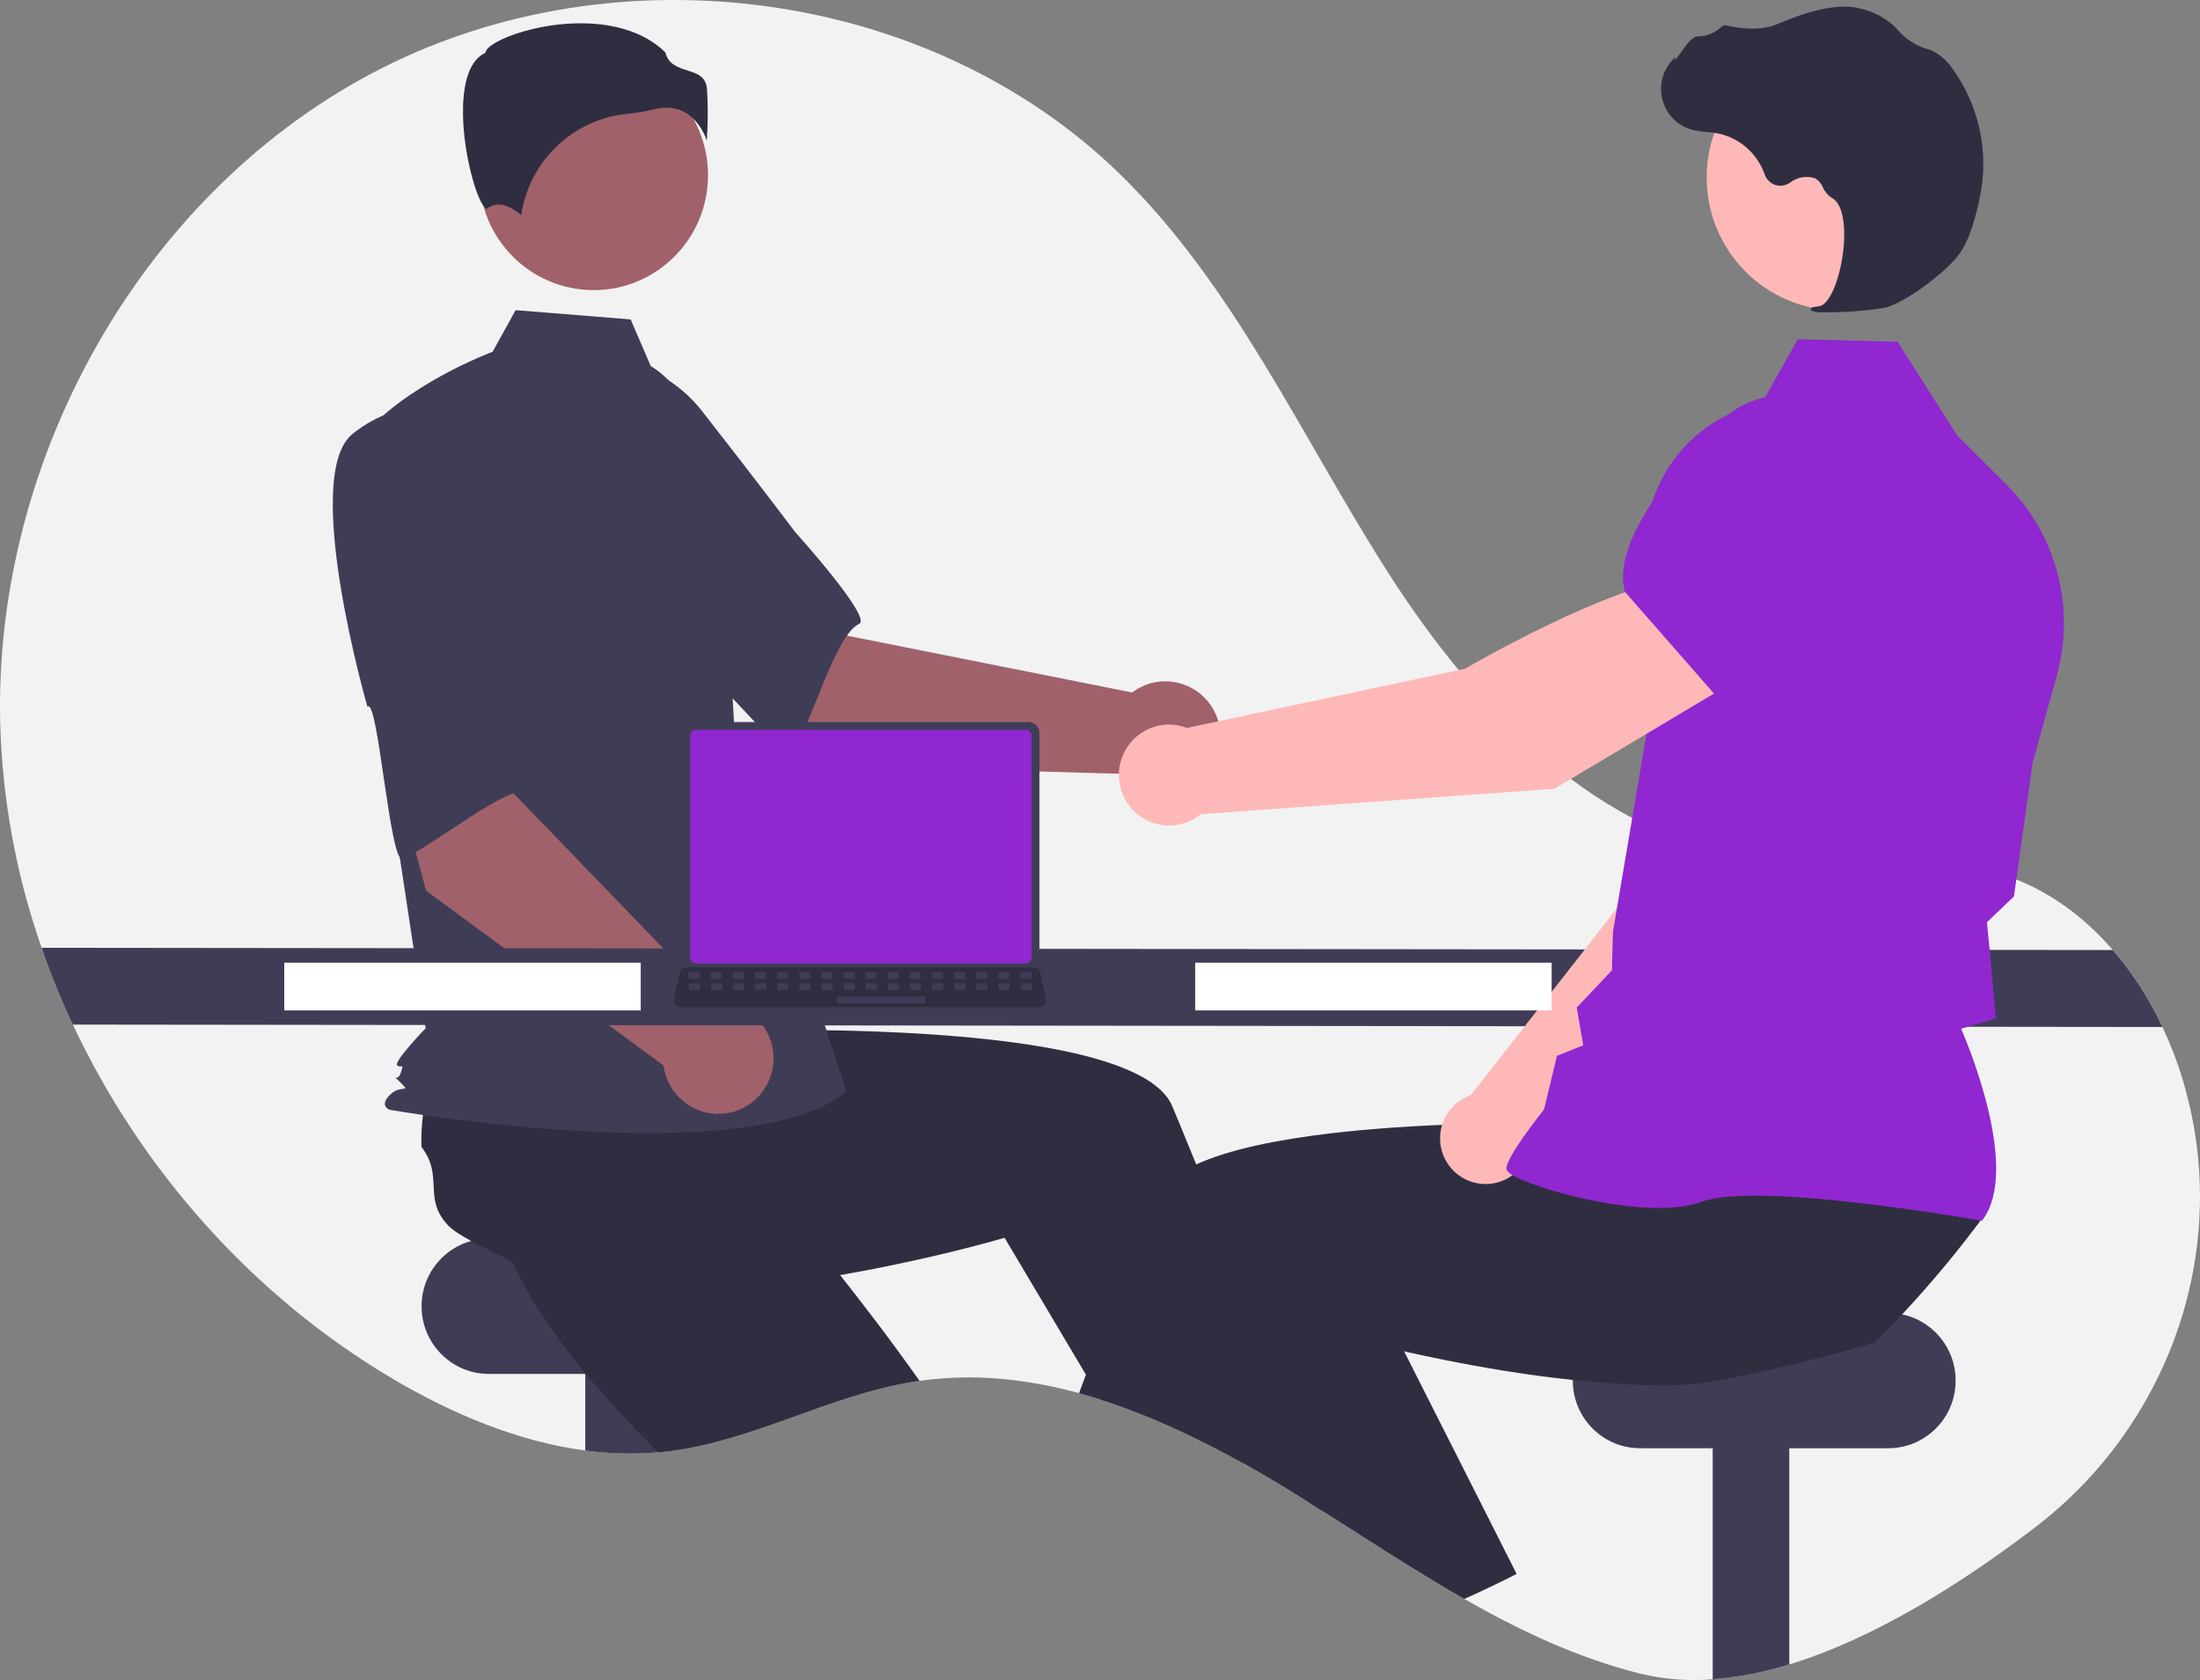<?xml version="1.0" encoding="UTF-8"?>
<svg id="Layer_2" data-name="Layer 2" xmlns="http://www.w3.org/2000/svg" viewBox="0 0 825 630">
  <rect x="0" y="0" width="825" height="630" fill="#808080" stroke="none"/>
  <defs>
    <style>
      .cls-1 {
        fill: #ffb6b6;
      }

      .cls-2 {
        fill: #2f2e41;
      }

      .cls-3 {
        fill: #fff;
      }

      .cls-4 {
        fill: #3f3d56;
      }

      .cls-5 {
        fill: #ffb8b8;
      }

      .cls-6 {
        fill: #a0616a;
      }

      .cls-7 {
        fill: #9027d0;
      }

      .cls-8 {
        fill: #f2f2f2;
      }
    </style>
  </defs>
  <g id="Layer_1-2" data-name="Layer 1">
    <path class="cls-8" d="m763.32,572.61c-27.03,20.69-59.96,41.64-92.34,51.52-9.33,2.93-18.97,4.81-28.71,5.58-9.11.74-18.29.02-27.18-2.12-23.37-5.84-45.04-16.07-66.01-28.02-6.85-3.91-13.62-8-20.36-12.18-10.99-6.83-21.87-13.89-32.78-20.79-1.63-1.04-3.26-2.07-4.89-3.08h0c-2.63-1.66-5.27-3.3-7.92-4.92-.47-.29-.93-.57-1.41-.86-5-3.04-10.09-6.02-15.26-8.93-.63-.35-1.27-.71-1.9-1.05-10.01-5.58-20.29-10.64-30.81-15.15-6.91-2.93-13.91-5.56-20.98-7.81h0c-2.7-.86-5.42-1.66-8.14-2.4-8.16-2.25-16.49-3.89-24.89-4.9-11.58-1.41-23.3-1.32-34.86.28-.78.11-1.55.22-2.34.35-31.29,5.03-59.84,22.01-91.27,26.01-1.02.13-2.03.25-3.05.34-.44.04-.87.09-1.31.12-9.13.79-18.32.56-27.41-.68-25.38-3.36-50.09-13.8-72.34-26.96-52.01-30.76-94.19-78.03-119.84-132.78-4.4-9.38-8.31-18.99-11.71-28.79C6.08,328.25.85,299.77.07,270.98-2.33,171.12,54.14,70.93,142.79,25.76c88.67-45.17,205.3-30.23,276.81,39.16,43.38,42.09,68.48,99.13,101.12,150.08,32.64,50.95,79.04,99.61,138.89,107.04,30.49,3.78,62.39-3.53,91.61,5.98,16.18,5.27,29.98,15.36,41.1,28.22,7.48,8.72,13.73,18.43,18.59,28.86,3.56,7.54,6.46,15.37,8.64,23.42.41,1.48.78,2.97,1.15,4.45,14.55,59.74-8.7,122.37-57.39,159.65Z"/>
    <path class="cls-4" d="m183.34,464.46h93.07c13.94,0,25.25,11.36,25.25,25.37h0c0,14.01-11.3,25.37-25.25,25.37h-93.07c-13.94,0-25.25-11.36-25.25-25.37h0c0-14.01,11.3-25.37,25.25-25.37Z"/>
    <path class="cls-4" d="m248.19,502.27v42.22c-9.56.93-19.2.74-28.71-.56v-41.66h28.71Z"/>
    <path class="cls-2" d="m344.85,517.8c-.78.11-1.55.22-2.34.35-31.29,5.03-59.84,22.01-91.27,26.01-1.02.13-2.03.25-3.05.34-.44.04-.87.09-1.31.12-7.67-7.55-15.35-15.59-22.56-23.92-3.91-4.51-7.69-9.1-11.25-13.76-9.23-12.02-17.05-24.38-22.22-36.52.52-5.82-3.08-19.28-4.8-29.59h0c-.73-4.34-1.13-8.1-.76-10.52,2.1-13.95,13.44-12.35,16.92-26.02,3.14-2.62,6.49-4.99,10.01-7.07.58-.35,1.18-.7,1.79-1.04l37.82-26.27,14.46,14.25,22,21.69,23.84,23.49-20.24,20.55s16.91,19.59,36.68,45.71c5.31,7.02,10.82,14.51,16.27,22.21Z"/>
    <path class="cls-4" d="m670.98,502.27v121.86c-9.33,2.93-18.97,4.81-28.71,5.58v-127.45h28.71Z"/>
    <path class="cls-4" d="m615.04,492.32h93.07c13.94,0,25.25,11.36,25.25,25.37h0c0,14.01-11.3,25.37-25.25,25.37h-93.07c-13.94,0-25.25-11.36-25.25-25.37h0c0-14.01,11.3-25.37,25.25-25.37Z"/>
    <path class="cls-1" d="m481.7,557.76c-5-3.04-10.09-6.02-15.26-8.93-.63-.35-1.27-.71-1.9-1.05l3.41-1.46,9.19-3.97.09-.04.1.34,4.38,15.11Z"/>
    <path class="cls-2" d="m495.93,566.61c-1.63-1.04-3.26-2.07-4.89-3.08h0c-2.63-1.66-5.27-3.3-7.92-4.92-.47-.29-.93-.57-1.41-.86-5-3.04-10.09-6.02-15.26-8.93-.63-.35-1.27-.71-1.9-1.05-10.01-5.58-20.29-10.64-30.81-15.15-6.91-2.93-13.91-5.56-20.98-7.81h0l-5.55-9.34-25-42.08-5.5-9.24s-18.74,5.57-45.27,10.92c-9.65,1.95-20.33,3.86-31.53,5.47-11.97,1.71-24.53,3.07-37,3.73-5.95.32-11.88.48-17.72.43-15.1-.1-29.6-1.52-42.31-4.91-4.24-4-17.01-9.44-26.16-14.43h0c-3.84-2.09-7.03-4.09-8.7-5.87-9.64-10.25-1.41-18.24-9.98-29.42-.12-4.1.09-8.21.62-12.28.09-.68.18-1.36.29-2.06l2.7-46.13,20.08-2.67,30.56-4.06,33.1-4.4,3.64,28.68s25.77-1.31,58.43-.88c52.45.72,122.63,5.97,132.13,28.52.89,2.12,1.78,4.26,2.67,6.4,2.12,5.11,4.22,10.26,6.3,15.42,7.53,18.71,14.72,37.59,21.29,55.44,4.08,11.1,7.92,21.81,11.46,31.83,2.84,8.06,5.48,15.68,7.88,22.7,2.2,6.41,4.19,12.31,5.96,17.6.28.83.54,1.64.81,2.43Z"/>
    <path class="cls-6" d="m311.22,287.12l-63.42-54.13,41.26-41.97,28.79,47.39,106.71,21.26c9.13-6.91,22.11-5.07,28.98,4.11,6.87,9.18,5.04,22.22-4.09,29.12-8.57,6.48-20.65,5.31-27.83-2.71l-110.4-3.07Z"/>
    <path class="cls-4" d="m191.74,161.84c-7.33,23.96,62.48,81.12,62.48,81.12.78-5.75,40.35,43.86,43.05,39.36,7.65-12.77,16.07-44.33,24.91-48.37,5.05-2.31-23.93-34.37-23.93-34.37,0,0-14.79-19.66-34.31-44.57-10.95-14.53-28.55-22.4-46.62-20.86,0,0-18.24,3.73-25.57,27.69Z"/>
    <ellipse class="cls-6" cx="222.61" cy="65.68" rx="42.9" ry="43.11"/>
    <path class="cls-4" d="m244.05,137.28c9.24,5.52,14.77,15.67,17.94,25.99,5.88,19.11,9.41,38.87,10.53,58.84l3.35,59.79,41.51,127.31c-35.98,30.59-171.21,6.95-171.21,6.95,0,0-4.15-1.39,0-5.56s8.19-.48,4.04-4.65-1.29.48.09-3.7,0-1.39-1.38-2.78,10.71-13.91,10.71-13.91l-11.07-73.08-13.84-147.41c16.61-20.86,50-33.16,50-33.16l8.63-15.61,43.14,3.47,7.54,17.48Z"/>
    <path class="cls-2" d="m257.97,42.78c3.33,2.5,5.8,5.99,7.06,9.97.48-6.51.51-13.05.09-19.56-.51-4.58-3.71-5.61-7.43-6.8-3.35-1.08-7.15-2.3-8.17-6.74-13.48-13.18-36.96-12.52-53.02-7.92-8.84,2.53-13.93,5.78-14.38,7.69l-.09.39-.36.18c-6.81,3.42-8.14,14.24-8.05,22.7.17,15.95,5.65,34.07,8.73,35.54.16.08.2.05.28-.01h0c4.65-3.73,10.32.28,12.81,2.47,3.03-20.4,19.51-36.1,39.95-38.03,3.24-.32,6.46-.86,9.63-1.62,1.61-.42,3.26-.64,4.92-.65,2.86-.04,5.66.79,8.03,2.4Z"/>
    <path class="cls-7" d="m203.92,352.07l-13.12-6.75c-1.62-1.16-1.99-3.42-.84-5.04.92-1.3,2.58-1.84,4.09-1.32l13.12,6.75c1.62,1.16,1.99,3.42.84,5.04-.92,1.3-2.58,1.84-4.09,1.32h0Z"/>
    <path class="cls-6" d="m159.75,333.97l-21.59-80.76,57.68-10.97-3.1,55.43,75.79,78.43c11.42-.47,21.06,8.45,21.52,19.93s-8.41,21.16-19.83,21.63c-10.72.44-20-7.42-21.37-18.12l-89.11-65.57Z"/>
    <path class="cls-4" d="m132.26,162.66c-19.58,15.53,5.55,102.43,5.55,102.43,3.89-4.29,8.41,59.13,13.17,56.97,13.52-6.14,38.29-27.3,47.84-25.58,5.46.99-.26-41.95-.26-41.95,0,0-1.05-24.62-3.03-56.27-.8-18.21-10.83-34.73-26.57-43.78,0,0-17.12-7.35-36.7,8.18Z"/>
    <path class="cls-4" d="m810.91,385.1l-783.61-.9c-4.4-9.38-8.31-18.99-11.71-28.79l776.73.83c7.48,8.72,13.73,18.43,18.59,28.86Z"/>
    <path class="cls-1" d="m561.33,593.88c-4.05,1.97-8.14,3.87-12.26,5.7-6.85-3.91-13.62-8-20.36-12.18l24.97-11.03,7.64,17.5Z"/>
    <path class="cls-2" d="m743.4,456.76c-4.06,5.47-8.25,10.84-12.56,16.09-3.98,4.85-8.07,9.6-12.26,14.26-1.73,1.93-3.49,3.85-5.28,5.75-3.3,3.55-6.67,7.04-10.11,10.48-6.2,1.96-18.75,5.41-32.21,8.64-9.79,2.34-20.06,4.56-28.71,5.97-4.84.87-9.74,1.4-14.66,1.57-5.84.05-11.77-.11-17.72-.43-6.71-.36-13.44-.92-20.08-1.63-17.28-1.82-34.01-4.66-48.45-7.57-5.29-1.05-10.26-2.13-14.83-3.17-8.66-1.96-15.91-3.79-21.16-5.18-5.91-1.55-9.28-2.56-9.28-2.56l-14.8,24.92-7.68,12.93-5.64,9.5-1.51,2.52c-.63-.35-1.27-.71-1.9-1.05-10.01-5.58-20.29-10.64-30.81-15.15-6.91-2.93-13.91-5.56-20.98-7.81h0c-2.7-.86-5.42-1.66-8.14-2.4.85-2.3,1.71-4.61,2.58-6.95,1.62-4.35,3.28-8.74,4.97-13.16,3.65-9.59,7.44-19.32,11.33-29.01,3.19-7.95,6.44-15.87,9.72-23.68,1.51-3.6,4.59-6.77,8.9-9.54,2.06-1.3,4.21-2.46,6.43-3.46,12.33-5.64,30.49-9.31,50.5-11.67,1.65-.19,3.32-.38,4.99-.56,16.56-1.75,34.14-2.66,50.58-3.07,8.23-.21,16.17-.29,23.56-.3,2.39,0,4.71,0,6.96.02h0c6.09.03,11.69.12,16.62.22.96.02,1.89.05,2.8.07h0c.61,0,1.22.03,1.81.04,10.78.28,17.4.62,17.4.62l2.56-20.22.52-4.08.5-3.88h0s.06-.5.06-.5h.41s7.13-.15,7.13-.15l59.92-1.17,32.73-.65-5.19,22.35-8.56,36.88c.87,5.83,29.84,1.26,29.55,6.21Z"/>
    <path class="cls-2" d="m568.72,590.2c-2.45,1.25-4.91,2.49-7.39,3.68-4.05,1.97-8.14,3.87-12.26,5.7-6.85-3.91-13.62-8-20.36-12.18-10.99-6.83-21.87-13.89-32.78-20.79-1.63-1.04-3.26-2.07-4.89-3.08h0c-4.5-6.71-9.08-13.69-13.7-20.89-.07-.1-.13-.2-.19-.3-1.19-1.83-2.37-3.68-3.54-5.53-7.4-11.64-14.83-23.78-22.05-36.18l18.28-8.58,33.98-15.94,5.86-2.75,16.85,33.34,15.03,29.74,3.35,6.62,23.82,47.13Z"/>
    <path class="cls-5" d="m573.84,430.11l86.64-83.97,24.01-68.33-35.42-15.48c-18.19,17.51-37.86,72.07-37.86,72.07l-59.62,76.23c-.46.16-.93.33-1.39.53-8.62,3.82-12.53,13.94-8.73,22.61,3.8,8.66,13.87,12.59,22.49,8.77,5.12-2.27,8.8-6.91,9.87-12.43Z"/>
    <path class="cls-7" d="m639.1,269.97l44.93,14.33.17-.03c16.72-2.82,30.6-30.26,39.29-52.79,5.94-15.42-1.03-32.82-15.93-39.83h0c-10.84-5-23.57-3.39-32.84,4.16l-23.07,18.95-12.55,55.2Z"/>
    <path class="cls-7" d="m743.22,457.77l.26-.35c14.02-18.68-5.15-64.95-8.05-71.66l13.03-3.88-2.27-24.94-1.09-11.12,10.13-9.67.03-.25,6.97-49.84,9.12-32.99c7-25.39-.18-52.6-18.77-71.18l-18.64-18.6-22.33-35.13-37.45-.97-13.47,24.04c-25.84,5.3-44.22,28.41-43.67,54.91l1.27,64-13.44,79.29-.38,14.4-13.19,13.99,2.44,14.14-9.86,3.95-4.83,20.09c-1.84,2.32-14.02,17.78-14.13,22.09-.02.65.44,1.29,1.44,2.01,7.88,5.67,51.92,17.94,71.74,10.56,21.11-7.85,103.86,6.9,104.69,7.05l.43.08Z"/>
    <ellipse class="cls-5" cx="689.61" cy="66.55" rx="49.61" ry="49.86"/>
    <path class="cls-2" d="m683.55,117.08c7.68.12,15.36-.42,22.95-1.61,7.52-1.54,24.36-13.93,29.05-21.39h0c3.49-5.54,5.72-14.2,6.97-20.48,3.42-16.82-.41-34.3-10.55-48.12-1.93-2.86-4.59-5.14-7.7-6.6-.28-.11-.56-.2-.85-.29-4.53-1.2-8.61-3.73-11.7-7.27-.6-.72-1.25-1.39-1.94-2.01-3.49-2.96-7.63-5.05-12.08-6.1-7.18-1.93-17.58-.01-30.89,5.7-6.69,2.87-14.01,1.83-19.64.61-.64-.12-1.3.1-1.73.6-2.39,2.26-5.55,3.52-8.84,3.54-2.01.09-4.12,2.89-6.67,6.54-.58.83-1.25,1.8-1.74,2.38l-.07-1.13-1.14,1.26c-5.85,6.49-5.37,16.51,1.08,22.4,1.73,1.58,3.8,2.75,6.04,3.44,2.02.54,4.1.87,6.19.99,1.27.11,2.58.23,3.83.45,8.2,1.69,14.91,7.58,17.68,15.51,1.16,3.25,4.72,4.94,7.96,3.77.51-.18.99-.43,1.43-.74,2.65-2.08,6.15-2.72,9.37-1.71,1.37.76,2.43,1.98,3.02,3.44.71,1.63,1.88,3,3.37,3.96,5.1,2.64,5.45,14.35,3.62,24.1-1.77,9.4-5.25,16.21-8.49,16.54-2.49.26-2.77.44-2.95.88l-.16.4.28.37c1.37.5,2.84.7,4.3.58Z"/>
    <path class="cls-5" d="m651.42,254.89l-19.13-38.32c-27.76,1.91-82.87,34.17-82.87,34.17l-104.26,22.22c-9.71-3.75-20.61,1.12-24.34,10.88-3.73,9.76,1.11,20.71,10.82,24.46,6.3,2.43,13.42,1.29,18.65-2.99l132.62-9.55,68.5-40.85Z"/>
    <path class="cls-7" d="m643.71,261.18l49.96-37.31,8.8-31.87c3.48-12.78-.56-26.43-10.42-35.22h0c-13.67-12.03-34.28-11.36-47.15,1.53-18.8,18.86-40.24,45.17-35.63,63.41l.05.18,34.4,39.27Z"/>
    <rect class="cls-3" x="448.2" y="360.98" width="133.67" height="17.91"/>
    <rect class="cls-3" x="106.6" y="360.98" width="133.67" height="17.91"/>
    <path class="cls-4" d="m255.88,274.84v85.28c0,2.26,1.83,4.1,4.08,4.1h125.75c2.25,0,4.08-1.84,4.08-4.1v-85.28c0-2.26-1.83-4.09-4.08-4.09h-125.75c-2.25,0-4.07,1.83-4.08,4.09Z"/>
    <path class="cls-7" d="m258.83,275.9v83.17c0,1.21.98,2.19,2.18,2.19h123.65c1.2,0,2.18-.98,2.18-2.19v-83.17c0-1.21-.98-2.19-2.18-2.2h-123.65c-1.2,0-2.18.98-2.18,2.2Z"/>
    <path class="cls-2" d="m253.25,376.75c.47.59,1.18.93,1.92.93h134.65c1.37,0,2.48-1.12,2.47-2.49,0-.17-.02-.34-.05-.51l-2.09-9.98c-.18-.83-.76-1.51-1.54-1.81-.28-.11-.58-.17-.88-.17h-130.48c-.3,0-.6.06-.88.17-.79.3-1.37.98-1.54,1.81l-2.09,9.98c-.15.73.04,1.5.51,2.08Z"/>
    <path class="cls-4" d="m383.11,364.52h3.18c.27,0,.48.22.48.48v1.53c0,.27-.22.49-.49.49h-3.18c-.27,0-.48-.22-.48-.48v-1.53c0-.27.22-.49.49-.49Z"/>
    <path class="cls-4" d="m374.82,364.52h3.18c.27,0,.48.22.48.48v1.53c0,.27-.22.49-.49.49h-3.18c-.27,0-.48-.22-.48-.48v-1.53c0-.27.22-.49.49-.49Z"/>
    <path class="cls-4" d="m366.53,364.52h3.18c.27,0,.48.22.48.48v1.53c0,.27-.22.49-.49.49h-3.18c-.27,0-.48-.22-.48-.48v-1.53c0-.27.22-.49.49-.49Z"/>
    <path class="cls-4" d="m358.23,364.52h3.18c.27,0,.48.22.48.48v1.53c0,.27-.22.49-.49.49h-3.18c-.27,0-.48-.22-.48-.48v-1.53c0-.27.22-.49.49-.49Z"/>
    <path class="cls-4" d="m349.94,364.52h3.18c.27,0,.48.22.48.48v1.53c0,.27-.22.49-.49.49h-3.18c-.27,0-.48-.22-.48-.48v-1.53c0-.27.22-.49.49-.49Z"/>
    <path class="cls-4" d="m341.64,364.52h3.18c.27,0,.48.22.48.48v1.53c0,.27-.22.49-.49.49h-3.18c-.27,0-.48-.22-.48-.48v-1.53c0-.27.22-.49.49-.49Z"/>
    <path class="cls-4" d="m333.35,364.52h3.18c.27,0,.48.22.48.48v1.53c0,.27-.22.49-.49.49h-3.18c-.27,0-.48-.22-.48-.48v-1.53c0-.27.22-.49.49-.49Z"/>
    <path class="cls-4" d="m325.05,364.52h3.18c.27,0,.48.22.48.48v1.53c0,.27-.22.49-.49.49h-3.18c-.27,0-.48-.22-.48-.48v-1.53c0-.27.22-.49.49-.49Z"/>
    <path class="cls-4" d="m316.76,364.52h3.18c.27,0,.48.22.48.48v1.53c0,.27-.22.48-.48.48h-3.18c-.27,0-.48-.22-.48-.48v-1.53c0-.27.22-.49.49-.49Z"/>
    <path class="cls-4" d="m308.47,364.52h3.18c.27,0,.48.22.48.48v1.53c0,.27-.22.49-.49.49h-3.18c-.27,0-.48-.22-.48-.48v-1.53c0-.27.22-.49.49-.49Z"/>
    <path class="cls-4" d="m300.17,364.52h3.18c.27,0,.48.22.48.48v1.53c0,.27-.22.49-.49.49h-3.18c-.27,0-.48-.22-.48-.48v-1.53c0-.27.22-.49.49-.49Z"/>
    <path class="cls-4" d="m291.88,364.52h3.18c.27,0,.48.22.48.48v1.53c0,.27-.22.49-.49.49h-3.18c-.27,0-.48-.22-.48-.48v-1.53c0-.27.22-.49.49-.49Z"/>
    <path class="cls-4" d="m283.58,364.52h3.18c.27,0,.48.22.48.48v1.53c0,.27-.22.49-.49.49h-3.18c-.27,0-.48-.22-.48-.48v-1.53c0-.27.22-.49.49-.49Z"/>
    <path class="cls-4" d="m275.29,364.52h3.18c.27,0,.48.22.48.48v1.53c0,.27-.22.49-.49.49h-3.18c-.27,0-.48-.22-.48-.48v-1.53c0-.27.22-.49.49-.49Z"/>
    <path class="cls-4" d="m266.99,364.52h3.18c.27,0,.48.22.48.48v1.53c0,.27-.22.49-.49.49h-3.18c-.27,0-.48-.22-.48-.48v-1.53c0-.27.22-.49.49-.49Z"/>
    <path class="cls-4" d="m258.7,364.52h3.18c.27,0,.48.22.48.48v1.53c0,.27-.22.49-.49.49h-3.18c-.27,0-.48-.22-.48-.48v-1.53c0-.27.22-.49.49-.49Z"/>
    <path class="cls-4" d="m383.21,368.69h3.18c.27,0,.48.22.48.48v1.53c0,.27-.22.49-.49.49h-3.18c-.27,0-.48-.22-.48-.48v-1.53c0-.27.22-.49.49-.49Z"/>
    <path class="cls-4" d="m374.92,368.69h3.18c.27,0,.48.22.48.48v1.53c0,.27-.22.48-.48.48h-3.18c-.27,0-.48-.22-.48-.48v-1.53c0-.27.22-.49.49-.49Z"/>
    <path class="cls-4" d="m366.62,368.69h3.18c.27,0,.48.22.48.48v1.53c0,.27-.22.49-.49.49h-3.18c-.27,0-.48-.22-.48-.48v-1.53c0-.27.22-.49.49-.49Z"/>
    <path class="cls-4" d="m358.33,368.69h3.18c.27,0,.48.22.48.48v1.53c0,.27-.22.49-.49.49h-3.18c-.27,0-.48-.22-.48-.48v-1.53c0-.27.22-.49.49-.49Z"/>
    <path class="cls-4" d="m350.04,368.69h3.18c.27,0,.48.22.48.48v1.53c0,.27-.22.49-.49.49h-3.18c-.27,0-.48-.22-.48-.48v-1.53c0-.27.22-.49.49-.49Z"/>
    <path class="cls-4" d="m341.74,368.69h3.18c.27,0,.48.22.48.48v1.53c0,.27-.22.49-.49.49h-3.18c-.27,0-.48-.22-.48-.48v-1.53c0-.27.22-.49.49-.49Z"/>
    <path class="cls-4" d="m333.45,368.69h3.18c.27,0,.48.22.48.48v1.53c0,.27-.22.49-.49.49h-3.18c-.27,0-.48-.22-.48-.48v-1.53c0-.27.22-.49.49-.49Z"/>
    <path class="cls-4" d="m325.15,368.69h3.18c.27,0,.48.22.48.48v1.53c0,.27-.22.49-.49.49h-3.18c-.27,0-.49-.22-.49-.49v-1.53c0-.27.22-.49.49-.49Z"/>
    <path class="cls-4" d="m316.86,368.69h3.18c.27,0,.48.22.48.48v1.53c0,.27-.22.49-.49.49h-3.18c-.27,0-.48-.22-.48-.48v-1.53c0-.27.22-.49.49-.49Z"/>
    <path class="cls-4" d="m308.56,368.69h3.18c.27,0,.48.22.48.48v1.53c0,.27-.22.49-.49.49h-3.18c-.27,0-.48-.22-.48-.48v-1.53c0-.27.22-.49.49-.49Z"/>
    <path class="cls-4" d="m300.27,368.69h3.18c.27,0,.48.22.48.48v1.53c0,.27-.22.49-.49.49h-3.18c-.27,0-.48-.22-.48-.48v-1.53c0-.27.22-.49.49-.49Z"/>
    <path class="cls-4" d="m291.98,368.69h3.18c.27,0,.48.22.48.48v1.53c0,.27-.22.49-.49.49h-3.18c-.27,0-.48-.22-.48-.48v-1.53c0-.27.22-.49.49-.49Z"/>
    <path class="cls-4" d="m283.68,368.69h3.18c.27,0,.48.22.48.48v1.53c0,.27-.22.49-.49.49h-3.18c-.27,0-.48-.22-.48-.48v-1.53c0-.27.22-.49.49-.49Z"/>
    <path class="cls-4" d="m275.39,368.69h3.18c.27,0,.48.22.48.48v1.53c0,.27-.22.49-.49.49h-3.18c-.27,0-.48-.22-.48-.48v-1.53c0-.27.22-.49.49-.49Z"/>
    <path class="cls-4" d="m267.09,368.69h3.18c.27,0,.48.22.48.48v1.53c0,.27-.22.49-.49.49h-3.18c-.27,0-.48-.22-.48-.48v-1.53c0-.27.22-.49.49-.49Z"/>
    <path class="cls-4" d="m258.8,368.69h3.18c.27,0,.48.22.48.48v1.53c0,.27-.22.49-.49.49h-3.18c-.27,0-.48-.22-.48-.48v-1.53c0-.27.22-.49.49-.49Z"/>
    <path class="cls-4" d="m314.37,373.69h32.21c.27,0,.48.22.48.48v1.53c0,.27-.22.49-.49.49h-32.21c-.27,0-.48-.22-.48-.48v-1.53c0-.27.22-.49.49-.49Z"/>
  </g>
</svg>